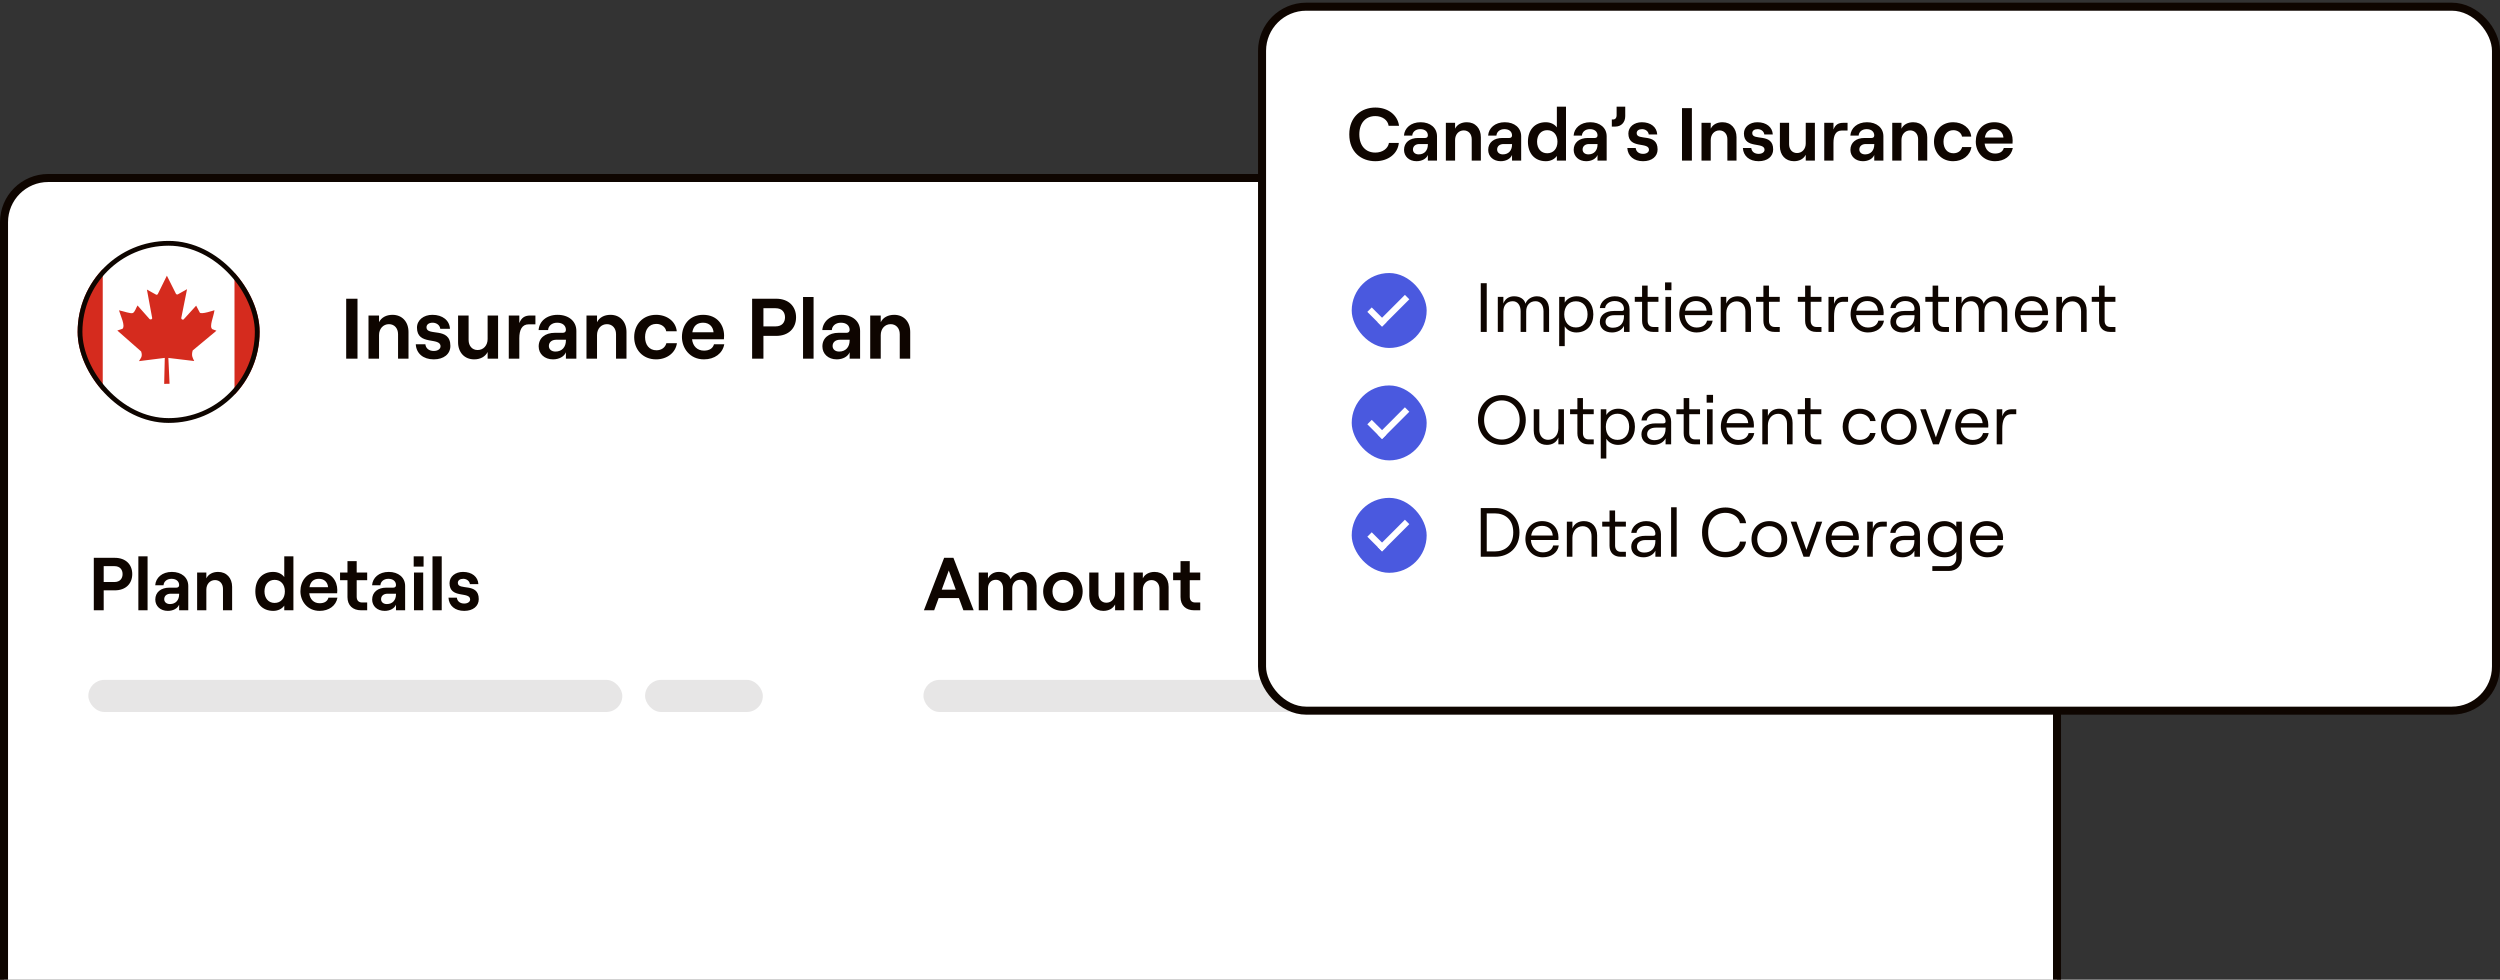 <svg xmlns="http://www.w3.org/2000/svg" width="467" height="183" viewBox="0 0 467 183" fill="none"><rect x="0" y="0" width="467" height="183" fill="#333333" stroke="none"/><rect x="0.75" y="33.251" width="383.5" height="295.5" rx="8.25" fill="white"></rect><rect x="0.75" y="33.251" width="383.5" height="295.5" rx="8.25" stroke="#0E0500" stroke-width="1.5"></rect><path d="M64.668 67.001V55.801H66.78V67.001H64.668ZM68.836 67.001V58.937H70.804V60.185C71.236 59.305 72.164 58.809 73.316 58.809C75.124 58.809 76.308 60.121 76.308 62.009V67.001H74.356V62.425C74.356 61.321 73.668 60.553 72.66 60.553C71.572 60.553 70.804 61.417 70.804 62.601V67.001H68.836ZM81.027 67.129C79.075 67.129 77.763 66.041 77.667 64.313H79.459C79.539 65.081 80.147 65.561 81.027 65.561C81.795 65.561 82.291 65.177 82.291 64.697C82.291 62.905 77.891 64.617 77.891 61.209C77.891 59.801 79.123 58.809 80.771 58.809C82.675 58.809 83.971 59.849 84.051 61.417H82.243C82.147 60.665 81.459 60.281 80.819 60.281C80.131 60.281 79.667 60.601 79.667 61.145C79.667 62.889 84.131 60.969 84.131 64.617C84.131 66.137 82.899 67.129 81.027 67.129ZM93.04 58.937V67.001H91.088V65.753C90.64 66.633 89.728 67.129 88.576 67.129C86.752 67.129 85.568 65.817 85.568 63.929V58.937H87.536V63.513C87.536 64.617 88.208 65.385 89.216 65.385C90.32 65.385 91.088 64.521 91.088 63.337V58.937H93.04ZM98.751 60.585C97.487 60.585 97.007 61.657 97.007 63.193V67.001H95.039V58.937H97.007V60.361C97.407 59.337 98.031 58.937 99.071 58.937H100.015V60.585H98.751ZM103.297 67.129C101.713 67.129 100.625 66.105 100.625 64.713C100.625 63.145 101.825 62.169 103.649 62.169H105.137C105.521 62.169 105.713 61.945 105.713 61.625C105.713 60.841 105.121 60.281 104.081 60.281C103.041 60.281 102.417 60.937 102.385 61.657H100.609C100.721 60.057 102.081 58.809 104.161 58.809C106.225 58.809 107.665 59.993 107.665 61.817V67.001H105.713V65.801C105.393 66.601 104.449 67.129 103.297 67.129ZM102.529 64.633C102.529 65.257 103.025 65.673 103.761 65.673C104.993 65.673 105.713 64.809 105.713 63.593V63.465H103.905C103.073 63.465 102.529 63.929 102.529 64.633ZM109.555 67.001V58.937H111.523V60.185C111.955 59.305 112.883 58.809 114.035 58.809C115.843 58.809 117.027 60.121 117.027 62.009V67.001H115.075V62.425C115.075 61.321 114.387 60.553 113.379 60.553C112.291 60.553 111.523 61.417 111.523 62.601V67.001H109.555ZM122.562 67.129C120.034 67.129 118.465 65.273 118.465 62.969C118.465 60.665 120.034 58.809 122.562 58.809C124.578 58.809 126.242 60.025 126.418 61.881H124.45C124.322 61.081 123.538 60.505 122.61 60.505C121.234 60.505 120.498 61.561 120.498 62.969C120.498 64.377 121.25 65.433 122.626 65.433C123.57 65.433 124.274 64.905 124.482 64.105H126.45C126.21 65.865 124.626 67.129 122.562 67.129ZM131.499 67.129C128.859 67.129 127.387 65.049 127.387 62.937C127.387 60.809 128.699 58.809 131.339 58.809C134.043 58.809 135.259 60.777 135.259 62.697C135.259 62.969 135.243 63.209 135.227 63.369H129.275C129.419 64.665 130.251 65.497 131.499 65.497C132.507 65.497 133.163 65.081 133.371 64.313H135.291C134.987 66.025 133.483 67.129 131.499 67.129ZM129.323 62.073H133.291C133.211 61.049 132.507 60.281 131.339 60.281C130.235 60.281 129.531 60.857 129.323 62.073ZM140.496 67.001V55.801H144.976C147.328 55.801 148.704 57.241 148.704 59.273C148.704 61.305 147.328 62.745 144.976 62.745H142.608V67.001H140.496ZM142.608 60.969H144.88C146.128 60.969 146.64 60.169 146.64 59.273C146.64 58.377 146.128 57.577 144.88 57.577H142.608V60.969ZM150.008 67.001V55.481H151.976V67.001H150.008ZM156.297 67.129C154.713 67.129 153.625 66.105 153.625 64.713C153.625 63.145 154.825 62.169 156.649 62.169H158.137C158.521 62.169 158.713 61.945 158.713 61.625C158.713 60.841 158.121 60.281 157.081 60.281C156.041 60.281 155.417 60.937 155.385 61.657H153.609C153.721 60.057 155.081 58.809 157.161 58.809C159.225 58.809 160.665 59.993 160.665 61.817V67.001H158.713V65.801C158.393 66.601 157.449 67.129 156.297 67.129ZM155.529 64.633C155.529 65.257 156.025 65.673 156.761 65.673C157.993 65.673 158.713 64.809 158.713 63.593V63.465H156.905C156.073 63.465 155.529 63.929 155.529 64.633ZM162.555 67.001V58.937H164.523V60.185C164.955 59.305 165.883 58.809 167.035 58.809C168.843 58.809 170.027 60.121 170.027 62.009V67.001H168.075V62.425C168.075 61.321 167.387 60.553 166.379 60.553C165.291 60.553 164.523 61.417 164.523 62.601V67.001H162.555Z" fill="#0E0500"></path><g clip-path="url(#clip0_4377_87367)"><g clip-path="url(#clip1_4377_87367)"><path d="M19.191 44.614H43.8V79.387H19.184L19.191 44.614Z" fill="white"></path><path d="M6.891 44.614H19.192V79.387H6.891V44.614ZM43.8 44.614H56.101V79.387H43.808L43.8 44.614ZM22.879 61.421L21.915 61.74L26.363 65.652C26.704 66.644 26.247 66.941 25.958 67.463L30.782 66.854L30.666 71.708L31.673 71.686L31.449 66.862L36.281 67.441C35.984 66.811 35.716 66.478 35.991 65.471L40.432 61.776L39.657 61.486C39.019 60.994 39.932 59.125 40.062 57.944C40.062 57.944 37.476 58.835 37.309 58.364L36.643 57.096L34.281 59.69C34.028 59.755 33.919 59.654 33.854 59.436L34.941 54.017L33.217 54.988C33.072 55.053 32.927 54.995 32.84 54.829L31.174 51.496L29.464 54.959C29.334 55.082 29.203 55.097 29.102 55.01L27.443 54.09L28.435 59.458C28.355 59.675 28.167 59.733 27.95 59.617L25.69 57.06C25.4 57.531 25.197 58.299 24.806 58.473C24.415 58.639 23.103 58.147 22.227 57.965C22.531 59.038 23.458 60.834 22.879 61.421V61.421Z" fill="#D52B1E"></path></g></g><rect x="14.947" y="45.448" width="33.105" height="33.105" rx="16.553" stroke="#0E0500" stroke-width="0.895"></rect><path d="M17.522 114.001V104.201H21.442C23.5 104.201 24.704 105.461 24.704 107.239C24.704 109.017 23.5 110.277 21.442 110.277H19.37V114.001H17.522ZM19.37 108.723H21.358C22.45 108.723 22.898 108.023 22.898 107.239C22.898 106.455 22.45 105.755 21.358 105.755H19.37V108.723ZM25.845 114.001V103.921H27.567V114.001H25.845ZM31.348 114.113C29.962 114.113 29.009 113.217 29.009 111.999C29.009 110.627 30.059 109.773 31.655 109.773H32.958C33.294 109.773 33.462 109.577 33.462 109.297C33.462 108.611 32.944 108.121 32.033 108.121C31.123 108.121 30.578 108.695 30.549 109.325H28.995C29.093 107.925 30.284 106.833 32.103 106.833C33.91 106.833 35.169 107.869 35.169 109.465V114.001H33.462V112.951C33.181 113.651 32.355 114.113 31.348 114.113ZM30.675 111.929C30.675 112.475 31.11 112.839 31.753 112.839C32.831 112.839 33.462 112.083 33.462 111.019V110.907H31.88C31.151 110.907 30.675 111.313 30.675 111.929ZM36.823 114.001V106.945H38.545V108.037C38.923 107.267 39.735 106.833 40.743 106.833C42.325 106.833 43.361 107.981 43.361 109.633V114.001H41.653V109.997C41.653 109.031 41.051 108.359 40.169 108.359C39.217 108.359 38.545 109.115 38.545 110.151V114.001H36.823ZM51.057 114.113C48.929 114.113 47.697 112.629 47.697 110.473C47.697 108.317 48.929 106.833 51.029 106.833C51.939 106.833 52.695 107.225 53.101 107.799V103.921H54.809V114.001H53.101V113.119C52.695 113.735 51.911 114.113 51.057 114.113ZM49.405 110.473C49.405 111.775 50.161 112.629 51.295 112.629C52.457 112.629 53.213 111.775 53.213 110.473C53.213 109.171 52.457 108.317 51.295 108.317C50.161 108.317 49.405 109.171 49.405 110.473ZM59.716 114.113C57.406 114.113 56.118 112.293 56.118 110.445C56.118 108.583 57.266 106.833 59.576 106.833C61.942 106.833 63.006 108.555 63.006 110.235C63.006 110.473 62.992 110.683 62.978 110.823H57.77C57.896 111.957 58.624 112.685 59.716 112.685C60.598 112.685 61.172 112.321 61.354 111.649H63.034C62.768 113.147 61.452 114.113 59.716 114.113ZM57.812 109.689H61.284C61.214 108.793 60.598 108.121 59.576 108.121C58.61 108.121 57.994 108.625 57.812 109.689ZM64.907 104.817H66.629V106.945H68.589V108.387H66.629V111.467C66.629 112.181 67.007 112.545 67.651 112.545H68.589V114.001H67.455C65.915 114.001 64.907 113.105 64.907 111.537V108.387H63.521V106.945H64.907V104.817ZM71.857 114.113C70.471 114.113 69.519 113.217 69.519 111.999C69.519 110.627 70.569 109.773 72.165 109.773H73.467C73.803 109.773 73.971 109.577 73.971 109.297C73.971 108.611 73.453 108.121 72.543 108.121C71.633 108.121 71.087 108.695 71.059 109.325H69.505C69.603 107.925 70.793 106.833 72.613 106.833C74.419 106.833 75.679 107.869 75.679 109.465V114.001H73.971V112.951C73.691 113.651 72.865 114.113 71.857 114.113ZM71.185 111.929C71.185 112.475 71.619 112.839 72.263 112.839C73.341 112.839 73.971 112.083 73.971 111.019V110.907H72.389C71.661 110.907 71.185 111.313 71.185 111.929ZM77.333 114.001V106.945H79.055V114.001H77.333ZM77.277 105.839V103.921H79.125V105.839H77.277ZM80.792 114.001V103.921H82.514V114.001H80.792ZM86.715 114.113C85.007 114.113 83.859 113.161 83.775 111.649H85.343C85.413 112.321 85.945 112.741 86.715 112.741C87.387 112.741 87.821 112.405 87.821 111.985C87.821 110.417 83.971 111.915 83.971 108.933C83.971 107.701 85.049 106.833 86.491 106.833C88.157 106.833 89.291 107.743 89.361 109.115H87.779C87.695 108.457 87.093 108.121 86.533 108.121C85.931 108.121 85.525 108.401 85.525 108.877C85.525 110.403 89.431 108.723 89.431 111.915C89.431 113.245 88.353 114.113 86.715 114.113Z" fill="#0E0500"></path><path d="M177.232 106.567L175.916 110.151H178.548L177.232 106.567ZM172.584 114.001L176.364 104.201H178.1L181.88 114.001H179.962L179.122 111.719H175.342L174.502 114.001H172.584ZM182.829 114.001V106.945H184.551V108.051C184.887 107.337 185.601 106.833 186.581 106.833C187.701 106.833 188.471 107.309 188.793 108.177C189.115 107.449 190.011 106.833 191.131 106.833C192.657 106.833 193.637 107.939 193.637 109.437V114.001H191.915V109.955C191.915 108.961 191.397 108.303 190.571 108.303C189.661 108.303 189.087 108.961 189.087 109.955V114.001H187.379V109.955C187.379 108.961 186.861 108.303 186.035 108.303C185.111 108.303 184.551 108.961 184.551 109.955V114.001H182.829ZM198.56 114.113C196.404 114.113 194.864 112.573 194.864 110.473C194.864 108.373 196.404 106.833 198.56 106.833C200.702 106.833 202.242 108.373 202.242 110.473C202.242 112.573 200.702 114.113 198.56 114.113ZM196.6 110.473C196.6 111.747 197.384 112.629 198.56 112.629C199.722 112.629 200.506 111.747 200.506 110.473C200.506 109.199 199.722 108.317 198.56 108.317C197.384 108.317 196.6 109.199 196.6 110.473ZM210.01 106.945V114.001H208.302V112.909C207.91 113.679 207.112 114.113 206.104 114.113C204.508 114.113 203.472 112.965 203.472 111.313V106.945H205.194V110.949C205.194 111.915 205.782 112.587 206.664 112.587C207.63 112.587 208.302 111.831 208.302 110.795V106.945H210.01ZM211.759 114.001V106.945H213.481V108.037C213.859 107.267 214.671 106.833 215.679 106.833C217.261 106.833 218.297 107.981 218.297 109.633V114.001H216.589V109.997C216.589 109.031 215.987 108.359 215.105 108.359C214.153 108.359 213.481 109.115 213.481 110.151V114.001H211.759ZM220.524 104.817H222.246V106.945H224.206V108.387H222.246V111.467C222.246 112.181 222.624 112.545 223.268 112.545H224.206V114.001H223.072C221.532 114.001 220.524 113.105 220.524 111.537V108.387H219.138V106.945H220.524V104.817Z" fill="#0E0500"></path><rect opacity="0.1" x="16.5" y="127.001" width="99.75" height="6" rx="3" fill="#0E0500"></rect><rect opacity="0.1" x="172.5" y="127.001" width="99.75" height="6" rx="3" fill="#0E0500"></rect><rect opacity="0.1" x="120.5" y="127.001" width="22" height="6" rx="3" fill="#0E0500"></rect><rect x="235.75" y="1.251" width="230.5" height="131.5" rx="8.25" fill="white"></rect><rect x="235.75" y="1.251" width="230.5" height="131.5" rx="8.25" stroke="#0E0500" stroke-width="1.5"></rect><path d="M256.918 30.113C254.3 30.113 252.046 28.433 252.046 25.101C252.046 21.769 254.342 20.089 256.918 20.089C259.27 20.089 261.076 21.475 261.342 23.505H259.396C259.256 22.427 258.22 21.685 256.904 21.685C255.196 21.685 253.922 22.875 253.922 25.101C253.922 27.327 255.196 28.503 256.904 28.503C258.248 28.503 259.284 27.761 259.452 26.697H261.3C261.104 28.727 259.312 30.113 256.918 30.113ZM264.611 30.113C263.225 30.113 262.273 29.217 262.273 27.999C262.273 26.627 263.323 25.773 264.919 25.773H266.221C266.557 25.773 266.725 25.577 266.725 25.297C266.725 24.611 266.207 24.121 265.297 24.121C264.387 24.121 263.841 24.695 263.813 25.325H262.259C262.357 23.925 263.547 22.833 265.367 22.833C267.173 22.833 268.433 23.869 268.433 25.465V30.001H266.725V28.951C266.445 29.651 265.619 30.113 264.611 30.113ZM263.939 27.929C263.939 28.475 264.373 28.839 265.017 28.839C266.095 28.839 266.725 28.083 266.725 27.019V26.907H265.143C264.415 26.907 263.939 27.313 263.939 27.929ZM270.087 30.001V22.945H271.809V24.037C272.187 23.267 272.999 22.833 274.007 22.833C275.589 22.833 276.625 23.981 276.625 25.633V30.001H274.917V25.997C274.917 25.031 274.315 24.359 273.433 24.359C272.481 24.359 271.809 25.115 271.809 26.151V30.001H270.087ZM280.334 30.113C278.948 30.113 277.996 29.217 277.996 27.999C277.996 26.627 279.046 25.773 280.642 25.773H281.944C282.28 25.773 282.448 25.577 282.448 25.297C282.448 24.611 281.93 24.121 281.02 24.121C280.11 24.121 279.564 24.695 279.536 25.325H277.982C278.08 23.925 279.27 22.833 281.09 22.833C282.896 22.833 284.156 23.869 284.156 25.465V30.001H282.448V28.951C282.168 29.651 281.342 30.113 280.334 30.113ZM279.662 27.929C279.662 28.475 280.096 28.839 280.74 28.839C281.818 28.839 282.448 28.083 282.448 27.019V26.907H280.866C280.138 26.907 279.662 27.313 279.662 27.929ZM288.777 30.113C286.649 30.113 285.417 28.629 285.417 26.473C285.417 24.317 286.649 22.833 288.749 22.833C289.659 22.833 290.415 23.225 290.821 23.799V19.921H292.529V30.001H290.821V29.119C290.415 29.735 289.631 30.113 288.777 30.113ZM287.125 26.473C287.125 27.775 287.881 28.629 289.015 28.629C290.177 28.629 290.933 27.775 290.933 26.473C290.933 25.171 290.177 24.317 289.015 24.317C287.881 24.317 287.125 25.171 287.125 26.473ZM296.303 30.113C294.917 30.113 293.965 29.217 293.965 27.999C293.965 26.627 295.015 25.773 296.611 25.773H297.913C298.249 25.773 298.417 25.577 298.417 25.297C298.417 24.611 297.899 24.121 296.989 24.121C296.079 24.121 295.533 24.695 295.505 25.325H293.951C294.049 23.925 295.239 22.833 297.059 22.833C298.865 22.833 300.125 23.869 300.125 25.465V30.001H298.417V28.951C298.137 29.651 297.311 30.113 296.303 30.113ZM295.631 27.929C295.631 28.475 296.065 28.839 296.709 28.839C297.787 28.839 298.417 28.083 298.417 27.019V26.907H296.835C296.107 26.907 295.631 27.313 295.631 27.929ZM301.34 22.315C301.732 22.315 301.984 22.021 301.984 21.559V19.921H303.594V21.699C303.594 22.847 302.852 23.645 301.746 23.645H301.088V22.315H301.34ZM306.922 30.113C305.214 30.113 304.066 29.161 303.982 27.649H305.55C305.62 28.321 306.152 28.741 306.922 28.741C307.594 28.741 308.028 28.405 308.028 27.985C308.028 26.417 304.178 27.915 304.178 24.933C304.178 23.701 305.256 22.833 306.698 22.833C308.364 22.833 309.498 23.743 309.568 25.115H307.986C307.902 24.457 307.3 24.121 306.74 24.121C306.138 24.121 305.732 24.401 305.732 24.877C305.732 26.403 309.638 24.723 309.638 27.915C309.638 29.245 308.56 30.113 306.922 30.113ZM314.196 30.001V20.201H316.044V30.001H314.196ZM317.843 30.001V22.945H319.565V24.037C319.943 23.267 320.755 22.833 321.763 22.833C323.345 22.833 324.381 23.981 324.381 25.633V30.001H322.673V25.997C322.673 25.031 322.071 24.359 321.189 24.359C320.237 24.359 319.565 25.115 319.565 26.151V30.001H317.843ZM328.51 30.113C326.802 30.113 325.654 29.161 325.57 27.649H327.138C327.208 28.321 327.74 28.741 328.51 28.741C329.182 28.741 329.616 28.405 329.616 27.985C329.616 26.417 325.766 27.915 325.766 24.933C325.766 23.701 326.844 22.833 328.286 22.833C329.952 22.833 331.086 23.743 331.156 25.115H329.574C329.49 24.457 328.888 24.121 328.328 24.121C327.726 24.121 327.32 24.401 327.32 24.877C327.32 26.403 331.226 24.723 331.226 27.915C331.226 29.245 330.148 30.113 328.51 30.113ZM339.021 22.945V30.001H337.313V28.909C336.921 29.679 336.123 30.113 335.115 30.113C333.519 30.113 332.483 28.965 332.483 27.313V22.945H334.205V26.949C334.205 27.915 334.793 28.587 335.675 28.587C336.641 28.587 337.313 27.831 337.313 26.795V22.945H339.021ZM344.018 24.387C342.912 24.387 342.492 25.325 342.492 26.669V30.001H340.77V22.945H342.492V24.191C342.842 23.295 343.388 22.945 344.298 22.945H345.124V24.387H344.018ZM347.996 30.113C346.61 30.113 345.658 29.217 345.658 27.999C345.658 26.627 346.708 25.773 348.304 25.773H349.606C349.942 25.773 350.11 25.577 350.11 25.297C350.11 24.611 349.592 24.121 348.682 24.121C347.772 24.121 347.226 24.695 347.198 25.325H345.644C345.742 23.925 346.932 22.833 348.752 22.833C350.558 22.833 351.818 23.869 351.818 25.465V30.001H350.11V28.951C349.83 29.651 349.004 30.113 347.996 30.113ZM347.324 27.929C347.324 28.475 347.758 28.839 348.402 28.839C349.48 28.839 350.11 28.083 350.11 27.019V26.907H348.528C347.8 26.907 347.324 27.313 347.324 27.929ZM353.472 30.001V22.945H355.194V24.037C355.572 23.267 356.384 22.833 357.392 22.833C358.974 22.833 360.01 23.981 360.01 25.633V30.001H358.302V25.997C358.302 25.031 357.7 24.359 356.818 24.359C355.866 24.359 355.194 25.115 355.194 26.151V30.001H353.472ZM364.853 30.113C362.641 30.113 361.269 28.489 361.269 26.473C361.269 24.457 362.641 22.833 364.853 22.833C366.617 22.833 368.073 23.897 368.227 25.521H366.505C366.393 24.821 365.707 24.317 364.895 24.317C363.691 24.317 363.047 25.241 363.047 26.473C363.047 27.705 363.705 28.629 364.909 28.629C365.735 28.629 366.351 28.167 366.533 27.467H368.255C368.045 29.007 366.659 30.113 364.853 30.113ZM372.673 30.113C370.363 30.113 369.075 28.293 369.075 26.445C369.075 24.583 370.223 22.833 372.533 22.833C374.899 22.833 375.963 24.555 375.963 26.235C375.963 26.473 375.949 26.683 375.935 26.823H370.727C370.853 27.957 371.581 28.685 372.673 28.685C373.555 28.685 374.129 28.321 374.311 27.649H375.991C375.725 29.147 374.409 30.113 372.673 30.113ZM370.769 25.689H374.241C374.171 24.793 373.555 24.121 372.533 24.121C371.567 24.121 370.951 24.625 370.769 25.689Z" fill="#0E0500"></path><path d="M276.605 62.001V52.901H277.723V62.001H276.605ZM279.789 62.001V55.449H280.829V56.71C281.089 55.917 281.804 55.345 282.818 55.345C283.897 55.345 284.742 55.839 284.963 56.736C285.21 55.956 286.094 55.345 287.082 55.345C288.499 55.345 289.37 56.294 289.37 57.88V62.001H288.33V58.153C288.33 57.035 287.771 56.268 286.848 56.268C285.743 56.268 285.093 57.035 285.093 58.153V62.001H284.053V58.153C284.053 57.035 283.494 56.268 282.584 56.268C281.492 56.268 280.829 57.035 280.829 58.153V62.001H279.789ZM291.253 64.653V55.449H292.293V56.528C292.696 55.813 293.554 55.345 294.49 55.345C296.505 55.345 297.636 56.814 297.636 58.725C297.636 60.636 296.492 62.105 294.451 62.105C293.541 62.105 292.683 61.65 292.293 60.948V64.653H291.253ZM292.202 58.725C292.202 60.207 293.06 61.169 294.386 61.169C295.699 61.169 296.557 60.207 296.557 58.725C296.557 57.243 295.699 56.281 294.386 56.281C293.06 56.281 292.202 57.243 292.202 58.725ZM301.125 62.105C299.747 62.105 298.85 61.325 298.85 60.129C298.85 58.881 299.877 58.088 301.463 58.088H302.945C303.231 58.088 303.361 57.945 303.361 57.737C303.361 56.84 302.724 56.229 301.606 56.229C300.644 56.229 299.89 56.827 299.838 57.542H298.85C298.967 56.281 300.163 55.345 301.632 55.345C303.335 55.345 304.401 56.32 304.401 57.776V62.001H303.361V60.87C303.01 61.624 302.139 62.105 301.125 62.105ZM299.916 60.116C299.916 60.792 300.449 61.221 301.281 61.221C302.594 61.221 303.361 60.402 303.361 59.05V58.881H301.528C300.553 58.881 299.916 59.349 299.916 60.116ZM306.741 53.356H307.781V55.449H309.796V56.372H307.781V59.921C307.781 60.649 308.197 61.078 308.834 61.078H309.796V62.001H308.795C307.534 62.001 306.741 61.221 306.741 59.947V56.372H305.376V55.449H306.741V53.356ZM311.108 62.001V55.449H312.148V62.001H311.108ZM311.03 54.214V52.758H312.226V54.214H311.03ZM316.924 62.105C314.987 62.105 313.687 60.558 313.687 58.686C313.687 56.762 314.883 55.345 316.807 55.345C318.718 55.345 319.862 56.671 319.862 58.413C319.862 58.556 319.849 58.777 319.836 58.868H314.714C314.792 60.22 315.689 61.182 316.924 61.182C317.99 61.182 318.666 60.714 318.874 59.895H319.927C319.706 61.234 318.549 62.105 316.924 62.105ZM314.766 58.036H318.796C318.718 56.931 317.977 56.229 316.807 56.229C315.702 56.229 314.961 56.879 314.766 58.036ZM321.429 62.001V55.449H322.469V56.71C322.82 55.8 323.626 55.345 324.64 55.345C326.122 55.345 327.084 56.398 327.084 57.997V62.001H326.044V58.166C326.044 57.048 325.394 56.294 324.406 56.294C323.275 56.294 322.469 57.191 322.469 58.465V62.001H321.429ZM329.402 53.356H330.442V55.449H332.457V56.372H330.442V59.921C330.442 60.649 330.858 61.078 331.495 61.078H332.457V62.001H331.456C330.195 62.001 329.402 61.221 329.402 59.947V56.372H328.037V55.449H329.402V53.356ZM337.197 53.356H338.237V55.449H340.252V56.372H338.237V59.921C338.237 60.649 338.653 61.078 339.29 61.078H340.252V62.001H339.251C337.99 62.001 337.197 61.221 337.197 59.947V56.372H335.832V55.449H337.197V53.356ZM344.32 56.372C342.994 56.372 342.604 57.568 342.604 59.115V62.001H341.564V55.449H342.604V56.775C342.89 55.878 343.423 55.449 344.385 55.449H345.217V56.372H344.32ZM348.929 62.105C346.992 62.105 345.692 60.558 345.692 58.686C345.692 56.762 346.888 55.345 348.812 55.345C350.723 55.345 351.867 56.671 351.867 58.413C351.867 58.556 351.854 58.777 351.841 58.868H346.719C346.797 60.22 347.694 61.182 348.929 61.182C349.995 61.182 350.671 60.714 350.879 59.895H351.932C351.711 61.234 350.554 62.105 348.929 62.105ZM346.771 58.036H350.801C350.723 56.931 349.982 56.229 348.812 56.229C347.707 56.229 346.966 56.879 346.771 58.036ZM355.397 62.105C354.019 62.105 353.122 61.325 353.122 60.129C353.122 58.881 354.149 58.088 355.735 58.088H357.217C357.503 58.088 357.633 57.945 357.633 57.737C357.633 56.84 356.996 56.229 355.878 56.229C354.916 56.229 354.162 56.827 354.11 57.542H353.122C353.239 56.281 354.435 55.345 355.904 55.345C357.607 55.345 358.673 56.32 358.673 57.776V62.001H357.633V60.87C357.282 61.624 356.411 62.105 355.397 62.105ZM354.188 60.116C354.188 60.792 354.721 61.221 355.553 61.221C356.866 61.221 357.633 60.402 357.633 59.05V58.881H355.8C354.825 58.881 354.188 59.349 354.188 60.116ZM361.013 53.356H362.053V55.449H364.068V56.372H362.053V59.921C362.053 60.649 362.469 61.078 363.106 61.078H364.068V62.001H363.067C361.806 62.001 361.013 61.221 361.013 59.947V56.372H359.648V55.449H361.013V53.356ZM365.381 62.001V55.449H366.421V56.71C366.681 55.917 367.396 55.345 368.41 55.345C369.489 55.345 370.334 55.839 370.555 56.736C370.802 55.956 371.686 55.345 372.674 55.345C374.091 55.345 374.962 56.294 374.962 57.88V62.001H373.922V58.153C373.922 57.035 373.363 56.268 372.44 56.268C371.335 56.268 370.685 57.035 370.685 58.153V62.001H369.645V58.153C369.645 57.035 369.086 56.268 368.176 56.268C367.084 56.268 366.421 57.035 366.421 58.153V62.001H365.381ZM379.626 62.105C377.689 62.105 376.389 60.558 376.389 58.686C376.389 56.762 377.585 55.345 379.509 55.345C381.42 55.345 382.564 56.671 382.564 58.413C382.564 58.556 382.551 58.777 382.538 58.868H377.416C377.494 60.22 378.391 61.182 379.626 61.182C380.692 61.182 381.368 60.714 381.576 59.895H382.629C382.408 61.234 381.251 62.105 379.626 62.105ZM377.468 58.036H381.498C381.42 56.931 380.679 56.229 379.509 56.229C378.404 56.229 377.663 56.879 377.468 58.036ZM384.132 62.001V55.449H385.172V56.71C385.523 55.8 386.329 55.345 387.343 55.345C388.825 55.345 389.787 56.398 389.787 57.997V62.001H388.747V58.166C388.747 57.048 388.097 56.294 387.109 56.294C385.978 56.294 385.172 57.191 385.172 58.465V62.001H384.132ZM392.104 53.356H393.144V55.449H395.159V56.372H393.144V59.921C393.144 60.649 393.56 61.078 394.197 61.078H395.159V62.001H394.158C392.897 62.001 392.104 61.221 392.104 59.947V56.372H390.739V55.449H392.104V53.356ZM280.544 83.105C277.983 83.105 276.085 81.129 276.085 78.451C276.085 75.773 277.983 73.797 280.544 73.797C283.118 73.797 285.016 75.773 285.016 78.451C285.016 81.129 283.118 83.105 280.544 83.105ZM277.229 78.451C277.229 80.544 278.646 82.104 280.544 82.104C282.455 82.104 283.872 80.544 283.872 78.451C283.872 76.358 282.455 74.798 280.544 74.798C278.646 74.798 277.229 76.358 277.229 78.451ZM292.145 76.449V83.001H291.105V81.74C290.754 82.65 289.948 83.105 288.947 83.105C287.465 83.105 286.503 82.052 286.503 80.453V76.449H287.543V80.284C287.543 81.402 288.193 82.156 289.181 82.156C290.299 82.156 291.105 81.259 291.105 79.985V76.449H292.145ZM294.655 74.356H295.695V76.449H297.71V77.372H295.695V80.921C295.695 81.649 296.111 82.078 296.748 82.078H297.71V83.001H296.709C295.448 83.001 294.655 82.221 294.655 80.947V77.372H293.29V76.449H294.655V74.356ZM299.022 85.653V76.449H300.062V77.528C300.465 76.813 301.323 76.345 302.259 76.345C304.274 76.345 305.405 77.814 305.405 79.725C305.405 81.636 304.261 83.105 302.22 83.105C301.31 83.105 300.452 82.65 300.062 81.948V85.653H299.022ZM299.971 79.725C299.971 81.207 300.829 82.169 302.155 82.169C303.468 82.169 304.326 81.207 304.326 79.725C304.326 78.243 303.468 77.281 302.155 77.281C300.829 77.281 299.971 78.243 299.971 79.725ZM308.894 83.105C307.516 83.105 306.619 82.325 306.619 81.129C306.619 79.881 307.646 79.088 309.232 79.088H310.714C311 79.088 311.13 78.945 311.13 78.737C311.13 77.84 310.493 77.229 309.375 77.229C308.413 77.229 307.659 77.827 307.607 78.542H306.619C306.736 77.281 307.932 76.345 309.401 76.345C311.104 76.345 312.17 77.32 312.17 78.776V83.001H311.13V81.87C310.779 82.624 309.908 83.105 308.894 83.105ZM307.685 81.116C307.685 81.792 308.218 82.221 309.05 82.221C310.363 82.221 311.13 81.402 311.13 80.05V79.881H309.297C308.322 79.881 307.685 80.349 307.685 81.116ZM314.51 74.356H315.55V76.449H317.565V77.372H315.55V80.921C315.55 81.649 315.966 82.078 316.603 82.078H317.565V83.001H316.564C315.303 83.001 314.51 82.221 314.51 80.947V77.372H313.145V76.449H314.51V74.356ZM318.878 83.001V76.449H319.918V83.001H318.878ZM318.8 75.214V73.758H319.996V75.214H318.8ZM324.694 83.105C322.757 83.105 321.457 81.558 321.457 79.686C321.457 77.762 322.653 76.345 324.577 76.345C326.488 76.345 327.632 77.671 327.632 79.413C327.632 79.556 327.619 79.777 327.606 79.868H322.484C322.562 81.22 323.459 82.182 324.694 82.182C325.76 82.182 326.436 81.714 326.644 80.895H327.697C327.476 82.234 326.319 83.105 324.694 83.105ZM322.536 79.036H326.566C326.488 77.931 325.747 77.229 324.577 77.229C323.472 77.229 322.731 77.879 322.536 79.036ZM329.199 83.001V76.449H330.239V77.71C330.59 76.8 331.396 76.345 332.41 76.345C333.892 76.345 334.854 77.398 334.854 78.997V83.001H333.814V79.166C333.814 78.048 333.164 77.294 332.176 77.294C331.045 77.294 330.239 78.191 330.239 79.465V83.001H329.199ZM337.171 74.356H338.211V76.449H340.226V77.372H338.211V80.921C338.211 81.649 338.627 82.078 339.264 82.078H340.226V83.001H339.225C337.964 83.001 337.171 82.221 337.171 80.947V77.372H335.806V76.449H337.171V74.356ZM347.392 83.105C345.325 83.105 344.207 81.48 344.207 79.725C344.207 77.97 345.325 76.345 347.392 76.345C348.861 76.345 350.174 77.203 350.369 78.659H349.342C349.212 77.866 348.393 77.281 347.405 77.281C345.975 77.281 345.286 78.386 345.286 79.725C345.286 81.064 345.988 82.169 347.405 82.169C348.393 82.169 349.108 81.675 349.342 80.882H350.356C350.135 82.221 349.056 83.105 347.392 83.105ZM354.695 83.105C352.758 83.105 351.367 81.688 351.367 79.725C351.367 77.749 352.758 76.345 354.695 76.345C356.645 76.345 358.036 77.749 358.036 79.725C358.036 81.688 356.645 83.105 354.695 83.105ZM352.433 79.725C352.433 81.155 353.356 82.169 354.695 82.169C356.047 82.169 356.97 81.155 356.97 79.725C356.97 78.295 356.047 77.281 354.695 77.281C353.356 77.281 352.433 78.295 352.433 79.725ZM361.091 83.001L358.686 76.449H359.765L361.624 81.701L363.496 76.449H364.575L362.183 83.001H361.091ZM368.48 83.105C366.543 83.105 365.243 81.558 365.243 79.686C365.243 77.762 366.439 76.345 368.363 76.345C370.274 76.345 371.418 77.671 371.418 79.413C371.418 79.556 371.405 79.777 371.392 79.868H366.27C366.348 81.22 367.245 82.182 368.48 82.182C369.546 82.182 370.222 81.714 370.43 80.895H371.483C371.262 82.234 370.105 83.105 368.48 83.105ZM366.322 79.036H370.352C370.274 77.931 369.533 77.229 368.363 77.229C367.258 77.229 366.517 77.879 366.322 79.036ZM375.741 77.372C374.415 77.372 374.025 78.568 374.025 80.115V83.001H372.985V76.449H374.025V77.775C374.311 76.878 374.844 76.449 375.806 76.449H376.638V77.372H375.741ZM276.605 104.001V94.901H279.283C281.831 94.901 283.833 96.552 283.833 99.451C283.833 102.35 281.831 104.001 279.283 104.001H276.605ZM277.723 103H279.27C281.038 103 282.676 101.96 282.676 99.451C282.676 96.942 281.038 95.902 279.27 95.902H277.723V103ZM288.182 104.105C286.245 104.105 284.945 102.558 284.945 100.686C284.945 98.762 286.141 97.345 288.065 97.345C289.976 97.345 291.12 98.671 291.12 100.413C291.12 100.556 291.107 100.777 291.094 100.868H285.972C286.05 102.22 286.947 103.182 288.182 103.182C289.248 103.182 289.924 102.714 290.132 101.895H291.185C290.964 103.234 289.807 104.105 288.182 104.105ZM286.024 100.036H290.054C289.976 98.931 289.235 98.229 288.065 98.229C286.96 98.229 286.219 98.879 286.024 100.036ZM292.687 104.001V97.449H293.727V98.71C294.078 97.8 294.884 97.345 295.898 97.345C297.38 97.345 298.342 98.398 298.342 99.997V104.001H297.302V100.166C297.302 99.048 296.652 98.294 295.664 98.294C294.533 98.294 293.727 99.191 293.727 100.465V104.001H292.687ZM300.66 95.356H301.7V97.449H303.715V98.372H301.7V101.921C301.7 102.649 302.116 103.078 302.753 103.078H303.715V104.001H302.714C301.453 104.001 300.66 103.221 300.66 101.947V98.372H299.295V97.449H300.66V95.356ZM306.99 104.105C305.612 104.105 304.715 103.325 304.715 102.129C304.715 100.881 305.742 100.088 307.328 100.088H308.81C309.096 100.088 309.226 99.945 309.226 99.737C309.226 98.84 308.589 98.229 307.471 98.229C306.509 98.229 305.755 98.827 305.703 99.542H304.715C304.832 98.281 306.028 97.345 307.497 97.345C309.2 97.345 310.266 98.32 310.266 99.776V104.001H309.226V102.87C308.875 103.624 308.004 104.105 306.99 104.105ZM305.781 102.116C305.781 102.792 306.314 103.221 307.146 103.221C308.459 103.221 309.226 102.402 309.226 101.05V100.881H307.393C306.418 100.881 305.781 101.349 305.781 102.116ZM312.162 104.001V94.758H313.202V104.001H312.162ZM322.323 104.105C320.048 104.105 317.942 102.584 317.942 99.451C317.942 96.305 320.061 94.797 322.323 94.797C324.312 94.797 325.924 96.032 326.171 97.735H325.014C324.845 96.617 323.714 95.798 322.323 95.798C320.425 95.798 319.086 97.085 319.086 99.451C319.086 101.817 320.425 103.104 322.323 103.104C323.74 103.104 324.884 102.285 325.027 101.167H326.158C325.963 102.87 324.351 104.105 322.323 104.105ZM330.51 104.105C328.573 104.105 327.182 102.688 327.182 100.725C327.182 98.749 328.573 97.345 330.51 97.345C332.46 97.345 333.851 98.749 333.851 100.725C333.851 102.688 332.46 104.105 330.51 104.105ZM328.248 100.725C328.248 102.155 329.171 103.169 330.51 103.169C331.862 103.169 332.785 102.155 332.785 100.725C332.785 99.295 331.862 98.281 330.51 98.281C329.171 98.281 328.248 99.295 328.248 100.725ZM336.906 104.001L334.501 97.449H335.58L337.439 102.701L339.311 97.449H340.39L337.998 104.001H336.906ZM344.295 104.105C342.358 104.105 341.058 102.558 341.058 100.686C341.058 98.762 342.254 97.345 344.178 97.345C346.089 97.345 347.233 98.671 347.233 100.413C347.233 100.556 347.22 100.777 347.207 100.868H342.085C342.163 102.22 343.06 103.182 344.295 103.182C345.361 103.182 346.037 102.714 346.245 101.895H347.298C347.077 103.234 345.92 104.105 344.295 104.105ZM342.137 100.036H346.167C346.089 98.931 345.348 98.229 344.178 98.229C343.073 98.229 342.332 98.879 342.137 100.036ZM351.557 98.372C350.231 98.372 349.841 99.568 349.841 101.115V104.001H348.801V97.449H349.841V98.775C350.127 97.878 350.66 97.449 351.622 97.449H352.454V98.372H351.557ZM355.372 104.105C353.994 104.105 353.097 103.325 353.097 102.129C353.097 100.881 354.124 100.088 355.71 100.088H357.192C357.478 100.088 357.608 99.945 357.608 99.737C357.608 98.84 356.971 98.229 355.853 98.229C354.891 98.229 354.137 98.827 354.085 99.542H353.097C353.214 98.281 354.41 97.345 355.879 97.345C357.582 97.345 358.648 98.32 358.648 99.776V104.001H357.608V102.87C357.257 103.624 356.386 104.105 355.372 104.105ZM354.163 102.116C354.163 102.792 354.696 103.221 355.528 103.221C356.841 103.221 357.608 102.402 357.608 101.05V100.881H355.775C354.8 100.881 354.163 101.349 354.163 102.116ZM360.96 106.653V105.756H363.989C364.834 105.756 365.432 105.119 365.432 104.248V103.091C365.133 103.702 364.249 104.105 363.261 104.105C361.22 104.105 360.102 102.636 360.102 100.725C360.102 98.814 361.22 97.345 363.261 97.345C364.145 97.345 365.029 97.787 365.432 98.411V97.449H366.472V104.287C366.472 105.678 365.471 106.653 364.054 106.653H360.96ZM361.181 100.725C361.181 102.207 362.039 103.169 363.352 103.169C364.665 103.169 365.523 102.207 365.523 100.725C365.523 99.243 364.665 98.281 363.352 98.281C362.039 98.281 361.181 99.243 361.181 100.725ZM371.235 104.105C369.298 104.105 367.998 102.558 367.998 100.686C367.998 98.762 369.194 97.345 371.118 97.345C373.029 97.345 374.173 98.671 374.173 100.413C374.173 100.556 374.16 100.777 374.147 100.868H369.025C369.103 102.22 370 103.182 371.235 103.182C372.301 103.182 372.977 102.714 373.185 101.895H374.238C374.017 103.234 372.86 104.105 371.235 104.105ZM369.077 100.036H373.107C373.029 98.931 372.288 98.229 371.118 98.229C370.013 98.229 369.272 98.879 369.077 100.036Z" fill="#0E0500"></path><rect x="252.5" y="51.001" width="14" height="14" rx="7" fill="#4A59DF"></rect><path d="M255.416 58.256L256.241 57.431L258.99 60.18L258.165 61.005L255.416 58.256Z" fill="white"></path><path d="M263.26 55.909L262.435 55.084L257.34 60.18L258.165 61.005L263.26 55.909Z" fill="white"></path><rect x="252.5" y="72.001" width="14" height="14" rx="7" fill="#4A59DF"></rect><path d="M255.416 79.256L256.241 78.431L258.99 81.18L258.165 82.005L255.416 79.256Z" fill="white"></path><path d="M263.26 76.909L262.435 76.084L257.34 81.18L258.165 82.005L263.26 76.909Z" fill="white"></path><rect x="252.5" y="93.001" width="14" height="14" rx="7" fill="#4A59DF"></rect><path d="M255.416 100.256L256.241 99.431L258.99 102.18L258.165 103.005L255.416 100.256Z" fill="white"></path><path d="M263.26 97.909L262.435 97.084L257.34 102.18L258.165 103.005L263.26 97.909Z" fill="white"></path><defs><clipPath id="clip0_4377_87367"><rect x="14.5" y="45.001" width="34" height="34" rx="17" fill="white"></rect></clipPath><clipPath id="clip1_4377_87367"><rect width="46.364" height="34.773" fill="white" transform="translate(8.318 44.614)"></rect></clipPath></defs></svg>